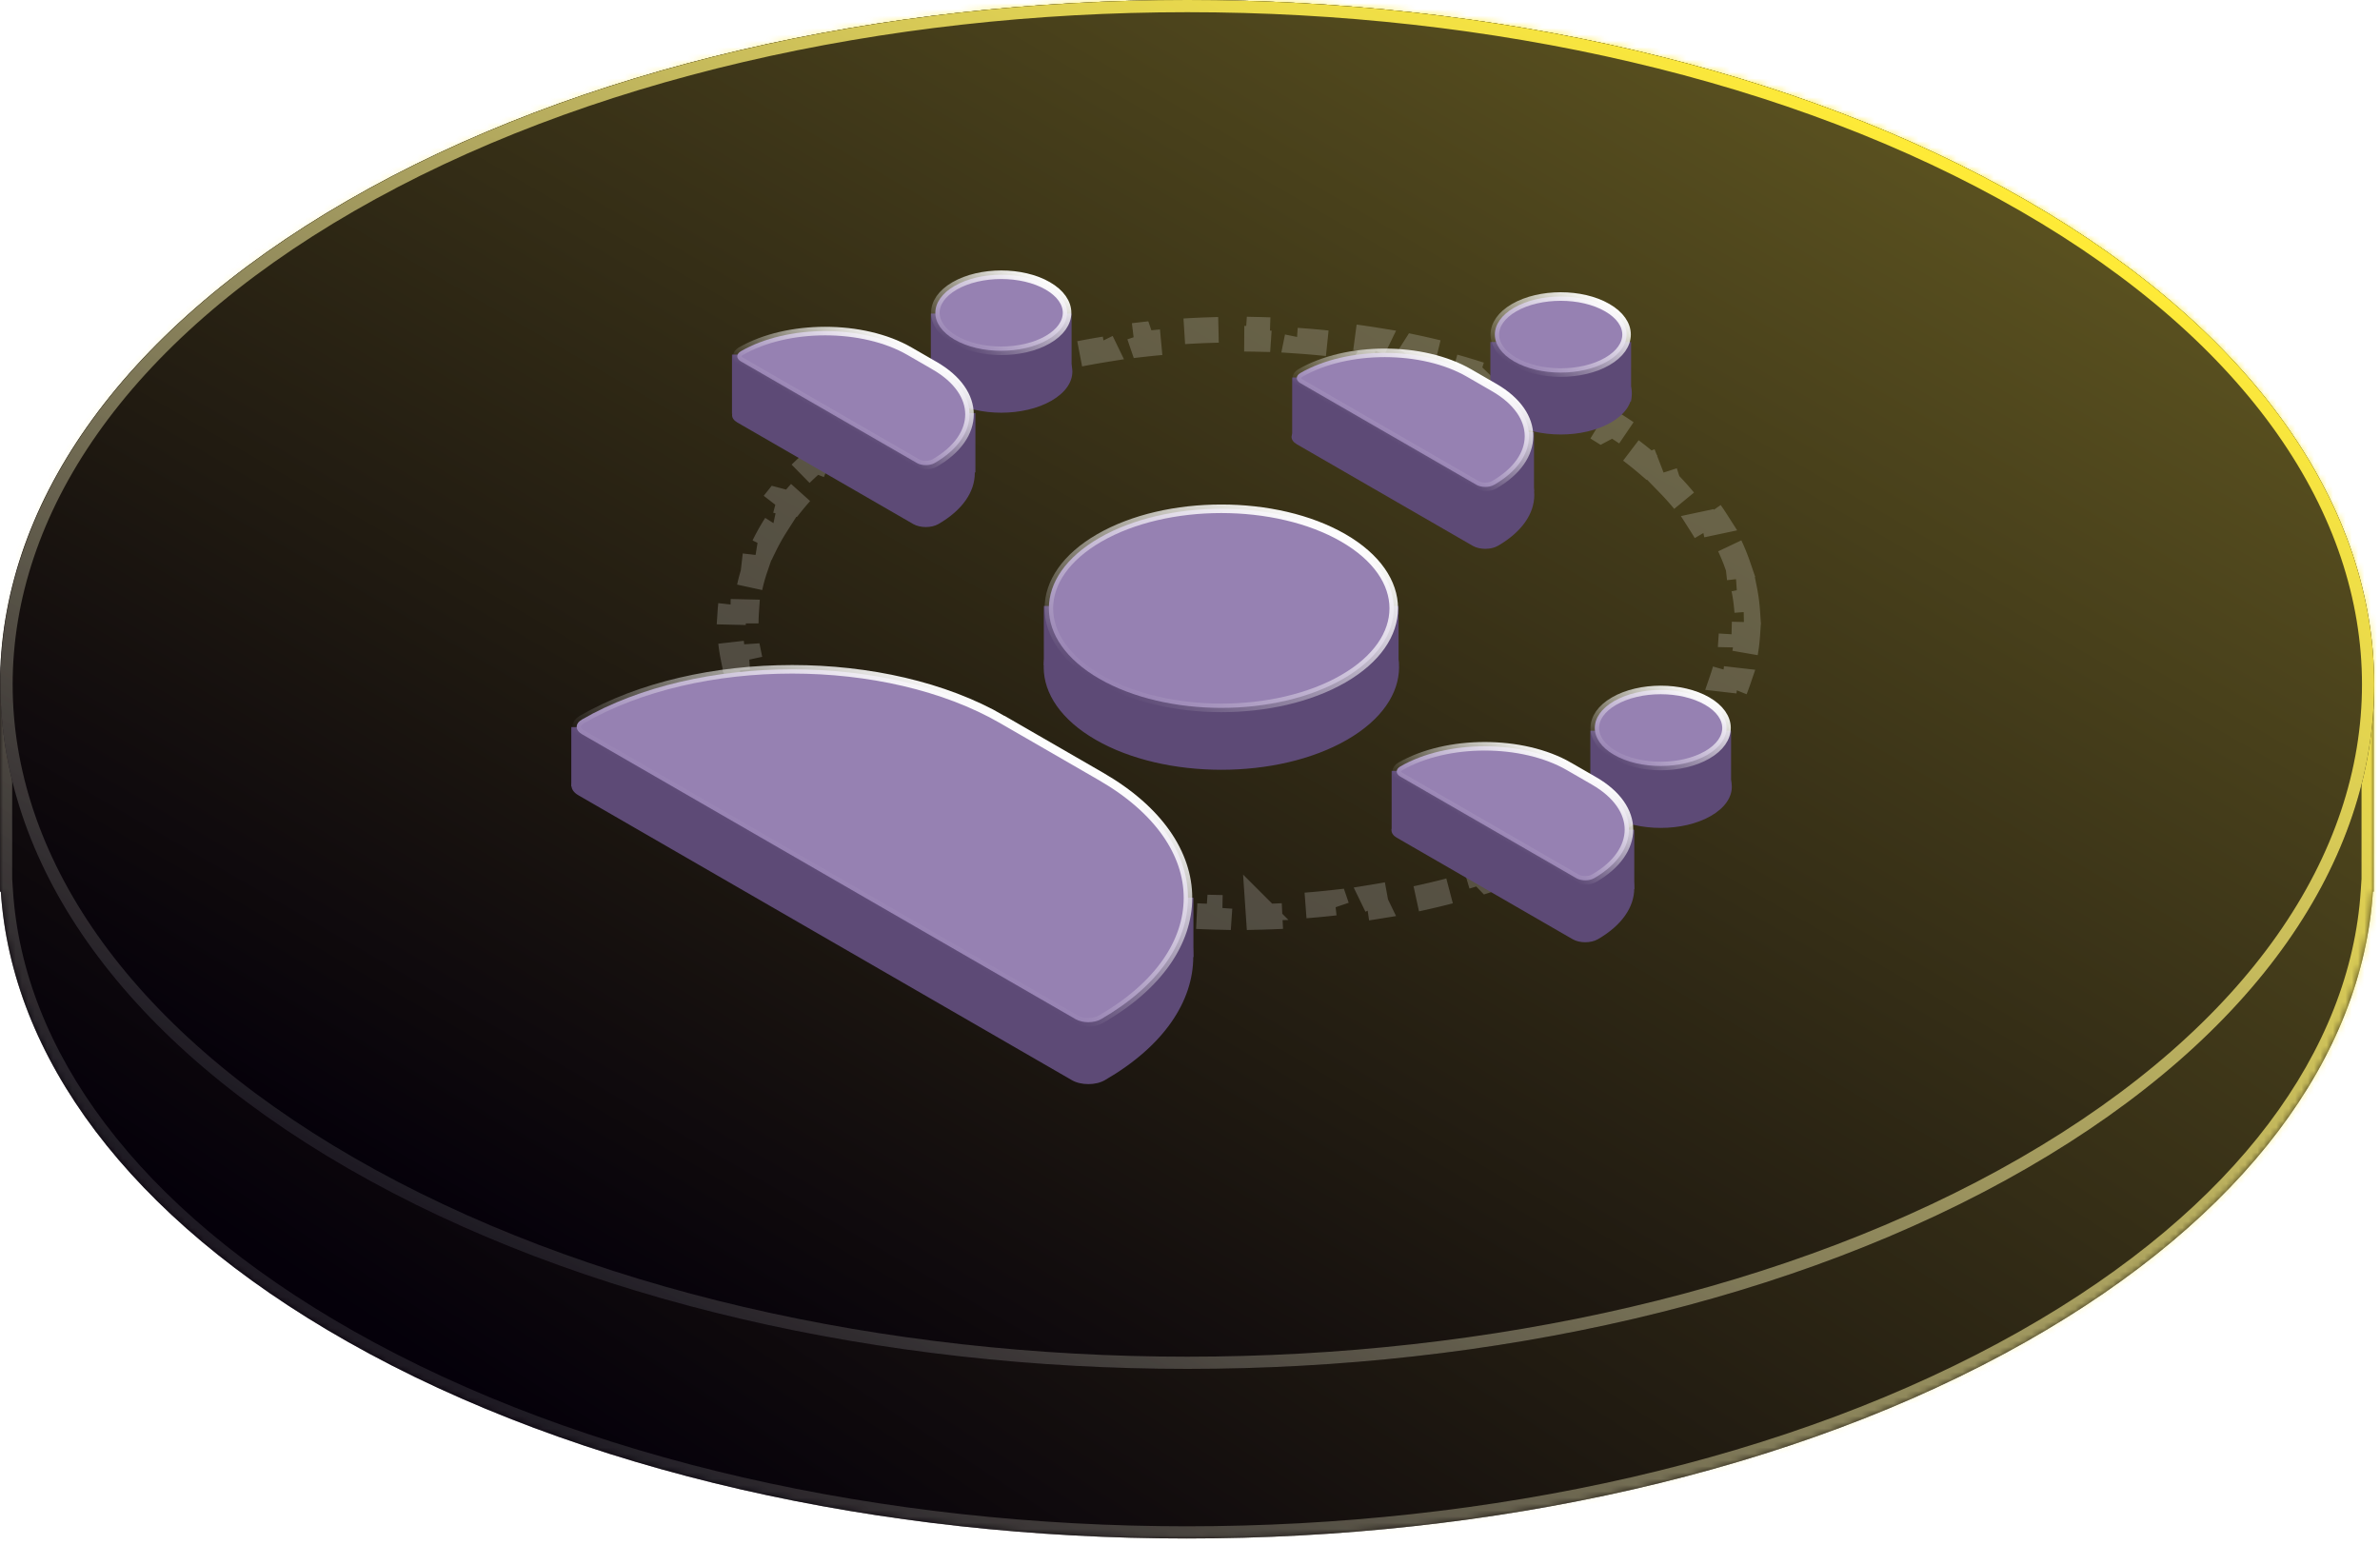 <svg xmlns="http://www.w3.org/2000/svg" width="379" height="246" fill="none"><g filter="url(#a)"><mask id="d" fill="#fff"><path fill-rule="evenodd" d="M55.357 31.925c73.809-42.567 193.477-42.567 267.286 0C359.549 53.21 378.001 81.107 378 109.003v33h-.131c-1.706 26.039-20.115 51.791-55.226 71.669-73.809 41.786-193.477 41.786-267.286 0-35.111-19.878-53.52-45.63-55.226-71.669H0v-33C-.002 81.107 18.45 53.21 55.357 31.925z" clip-rule="evenodd"/></mask><path fill="#05000A" fill-rule="evenodd" d="M55.357 31.925c73.809-42.567 193.477-42.567 267.286 0C359.549 53.21 378.001 81.107 378 109.003v33h-.131c-1.706 26.039-20.115 51.791-55.226 71.669-73.809 41.786-193.477 41.786-267.286 0-35.111-19.878-53.52-45.63-55.226-71.669H0v-33C-.002 81.107 18.45 53.21 55.357 31.925z" clip-rule="evenodd"/><path fill="url(#b)" fill-opacity=".5" fill-rule="evenodd" d="M55.357 31.925c73.809-42.567 193.477-42.567 267.286 0C359.549 53.21 378.001 81.107 378 109.003v33h-.131c-1.706 26.039-20.115 51.791-55.226 71.669-73.809 41.786-193.477 41.786-267.286 0-35.111-19.878-53.52-45.63-55.226-71.669H0v-33C-.002 81.107 18.45 53.21 55.357 31.925z" clip-rule="evenodd"/><path fill="url(#c)" d="m322.643 31.925-.97 1.682.97-1.682zm-267.286 0 .97 1.682-.97-1.682zM378 109.003h-1.942H378zm0 33v1.942h1.942v-1.942H378zm-.131 0v-1.941h-1.818l-.119 1.814 1.937.127zm-55.226 71.669.957 1.69-.957-1.69zm-267.286 0 .956-1.689-.956 1.689zM.13 142.003l1.937-.127-.119-1.814H.131v1.941zm-.131 0h-1.942v1.942H0v-1.942zm0-32.996h1.942H0zm0-.004h1.942H0zm323.613-78.76C286.344 8.75 237.619-1.942 189-1.942S91.656 8.75 54.387 30.243l1.94 3.364C92.867 12.534 140.88 1.942 189 1.942s96.133 10.592 132.673 31.665l1.94-3.363zm56.329 78.761c.001-28.836-19.07-57.272-56.329-78.76l-1.94 3.363c36.553 21.081 54.387 48.439 54.385 75.396l3.884.001zm-3.884-.001v33h3.884v-33h-3.884zM378 140.062h-.131v3.883H378v-3.883zm-54.4 75.3c35.441-20.065 54.442-46.307 56.207-73.232l-3.875-.254c-1.648 25.152-19.464 50.416-54.245 70.107l1.913 3.379zm-269.2 0c37.266 21.097 85.986 31.591 134.6 31.591 48.614 0 97.334-10.494 134.6-31.591l-1.913-3.379C285.144 232.671 237.125 243.07 189 243.07c-48.125 0-96.144-10.399-132.687-31.087l-1.913 3.379zM-1.807 142.13c1.765 26.925 20.766 53.167 56.207 73.232l1.913-3.379c-34.78-19.691-52.597-44.955-54.245-70.107l-3.875.254zm1.938-2.068H0v3.883h.13v-3.883zm1.81 1.941v-32.996h-3.883v32.996h3.884zm-3.883-33v.004h3.884v-.004h-3.884zm56.329-78.76c-37.26 21.489-56.33 49.925-56.329 78.761l3.884-.001C1.94 82.046 19.774 54.688 56.327 33.607l-1.94-3.363z" mask="url(#d)"/></g><g filter="url(#e)"><path fill="#05000A" d="M55.43 31.925c73.808-42.567 193.476-42.567 267.285 0 73.81 42.568 73.81 111.582 0 154.15-73.809 42.567-193.477 42.567-267.286 0-73.809-42.568-73.809-111.582 0-154.15z"/><path fill="url(#f)" fill-opacity=".5" d="M55.43 31.925c73.808-42.567 193.476-42.567 267.285 0 73.81 42.568 73.81 111.582 0 154.15-73.809 42.567-193.477 42.567-267.286 0-73.809-42.568-73.809-111.582 0-154.15z"/><path stroke="url(#g)" stroke-width="1.942" d="M55.914 32.766C92.636 11.588 140.828.971 189.072.971c48.244 0 96.436 10.617 133.158 31.795 36.728 21.182 54.872 48.808 54.872 76.234 0 27.426-18.144 55.052-54.872 76.234-36.722 21.178-84.914 31.795-133.158 31.795-48.244 0-96.436-10.617-133.158-31.795C19.186 164.052 1.043 136.426 1.043 109c0-27.426 18.143-55.052 54.871-76.234z"/></g><g style="mix-blend-mode:luminosity"><path stroke="#fff" stroke-dasharray="5.45 5.45" stroke-width="4.086" d="M141.724 131.346a74.865 74.865 0 0 1-2.142-1.285l-1.837.981a68.036 68.036 0 0 1-4.136-2.793l1.964-.895a57.489 57.489 0 0 1-3.626-2.878l-2.081.803a51.967 51.967 0 0 1-3.326-3.134l2.184-.705a43.87 43.87 0 0 1-2.795-3.172l-2.273.603a39.407 39.407 0 0 1-2.429-3.397l2.349-.498a33.807 33.807 0 0 1-1.896-3.388l-2.41.39a31.852 31.852 0 0 1-1.476-3.574l2.455-.28a28.326 28.326 0 0 1-.957-3.518l-2.485.168a27.58 27.58 0 0 1-.495-3.663l2.5-.056a26.469 26.469 0 0 1 0-3.562l-2.5-.057c.082-1.223.247-2.445.495-3.663l2.485.169a28.34 28.34 0 0 1 .957-3.519l-2.455-.28c.411-1.2.903-2.392 1.476-3.574l2.41.39a33.884 33.884 0 0 1 1.896-3.388l-2.349-.498a39.485 39.485 0 0 1 2.429-3.397l2.273.604a43.7 43.7 0 0 1 2.795-3.172l-2.184-.706a51.767 51.767 0 0 1 3.326-3.133l2.081.803a57.276 57.276 0 0 1 3.626-2.879l-1.964-.895a67.94 67.94 0 0 1 4.136-2.792l1.837.98a74.184 74.184 0 0 1 4.369-2.522l-1.699-1.06a85.59 85.59 0 0 1 4.836-2.388l1.551 1.134a91.226 91.226 0 0 1 4.985-2.094l-1.391-1.2a102.918 102.918 0 0 1 5.428-1.921l1.222 1.26a108.16 108.16 0 0 1 5.494-1.613l-1.046-1.313c1.935-.513 3.898-.98 5.884-1.402l.863 1.356c1.935-.41 3.893-.775 5.868-1.094l-.675-1.392c2.047-.33 4.112-.615 6.19-.852l.485 1.418c2.02-.23 4.053-.415 6.094-.553l-.291-1.435c2.108-.143 4.225-.238 6.344-.286l.098 1.444c2.055-.046 4.114-.046 6.169 0l.098-1.444c2.119.048 4.236.143 6.344.286l-.291 1.435c2.041.138 4.074.322 6.094.553l.485-1.418c2.078.237 4.143.521 6.19.852l-.675 1.392c1.975.32 3.933.684 5.868 1.094l.862-1.356c1.986.421 3.949.889 5.884 1.402l-1.045 1.313a108.06 108.06 0 0 1 5.494 1.614l1.222-1.261a102.43 102.43 0 0 1 5.427 1.92l-1.391 1.201a91.26 91.26 0 0 1 4.986 2.094l1.551-1.134a85.925 85.925 0 0 1 4.836 2.388l-1.699 1.06a74.184 74.184 0 0 1 4.369 2.522l1.836-.98a67.66 67.66 0 0 1 4.137 2.792l-1.964.895a57.24 57.24 0 0 1 3.626 2.879l2.08-.803a51.244 51.244 0 0 1 3.326 3.133l-2.183.706a43.444 43.444 0 0 1 2.794 3.172l2.274-.604a39.47 39.47 0 0 1 2.429 3.397l-2.349.498a34.073 34.073 0 0 1 1.896 3.388l2.41-.39a31.656 31.656 0 0 1 1.475 3.574l-2.455.28c.399 1.166.718 2.34.958 3.519l2.485-.169a27.58 27.58 0 0 1 .495 3.663l-2.5.057c.08 1.187.08 2.375 0 3.562l2.5.056a27.603 27.603 0 0 1-.495 3.663l-2.485-.168a28.332 28.332 0 0 1-.958 3.518l2.455.28c-.41 1.2-.902 2.392-1.475 3.574l-2.41-.39a34.007 34.007 0 0 1-1.896 3.388l2.349.498a39.407 39.407 0 0 1-2.429 3.397l-2.274-.603a43.612 43.612 0 0 1-2.794 3.172l2.183.705a51.441 51.441 0 0 1-3.326 3.134l-2.08-.803a57.489 57.489 0 0 1-3.626 2.878l1.964.895a67.754 67.754 0 0 1-4.137 2.793l-1.836-.982a75.761 75.761 0 0 1-4.369 2.523l1.699 1.06a85.18 85.18 0 0 1-4.836 2.388l-1.551-1.134a90.327 90.327 0 0 1-4.986 2.094l1.391 1.201a103.34 103.34 0 0 1-5.427 1.921l-1.222-1.261c-1.801.582-3.634 1.12-5.494 1.613l1.045 1.313c-1.935.514-3.898.981-5.884 1.402l-.862-1.356c-1.935.41-3.893.775-5.868 1.095l.675 1.391c-2.047.331-4.112.615-6.19.852l-.485-1.417c-2.02.23-4.053.414-6.094.552l.291 1.435c-2.108.143-4.225.238-6.344.286l-.098-1.444a134.97 134.97 0 0 1-6.169 0l-.098 1.444a140.928 140.928 0 0 1-6.344-.286l.291-1.435a133.471 133.471 0 0 1-6.094-.552l-.485 1.417a133.702 133.702 0 0 1-6.19-.852l.675-1.391c-1.975-.32-3.933-.685-5.868-1.095l-.863 1.356a119.246 119.246 0 0 1-5.884-1.402l1.046-1.313a107.144 107.144 0 0 1-5.494-1.613l-1.222 1.261a103.376 103.376 0 0 1-5.428-1.921l1.391-1.201a91.063 91.063 0 0 1-4.985-2.093l-1.551 1.133a84.85 84.85 0 0 1-4.836-2.388l1.699-1.06a75.761 75.761 0 0 1-2.227-1.237z" opacity=".2"/><path fill="#5D4A76" d="m206.504 70.746 28.023 16.179c1.105.638 2.899.638 4.003 0 7.727-4.461 7.727-11.719 0-16.18l-4.003-2.31c-7.726-4.462-20.297-4.462-28.023 0-1.105.637-1.105 1.673 0 2.31zm34.027-3.467c4.421 2.553 11.591 2.553 16.013 0 4.422-2.553 4.422-6.692 0-9.245-4.422-2.553-11.592-2.553-16.013 0-4.422 2.553-4.422 6.692 0 9.245z"/><path fill="#5D4A76" d="M237.332 54.462h22.412v9.449h-22.412zm-31.562 5.649h22.412v9.449H205.77z"/><path fill="#5D4A76" d="M221.869 68.802h22.412v9.449h-22.412zm31.383 47.571h22.412v9.449h-22.412zm-87.029-19.869h56.492v9.449h-56.492zm-75.248 19.29h18.373v9.449H90.975zm80.697 27.169h18.373v9.449h-18.373zm49.939-20.197h22.412v9.449h-22.412z"/><path fill="#5D4A76" d="M237.836 132.142h22.412v9.449h-22.412zm-88.401-48.685c7.726-4.46 7.726-11.718 0-16.18l-4.004-2.31c-7.726-4.461-20.296-4.461-28.023 0-1.105.637-1.105 1.673 0 2.31l28.023 16.18c1.105.638 2.899.638 4.004 0zm2.002-19.647c4.422 2.553 11.591 2.553 16.013 0 4.422-2.553 4.422-6.692 0-9.245-4.422-2.553-11.591-2.553-16.013 0-4.422 2.553-4.422 6.692 0 9.245z"/><path fill="#5D4A76" d="m254.446 133.4-4.003-2.311c-7.726-4.461-20.297-4.461-28.023 0-1.105.638-1.105 1.673 0 2.311l28.023 16.179c1.105.638 2.899.638 4.003 0 7.727-4.461 7.727-11.718 0-16.179zm2.004-3.467c4.422 2.553 11.592 2.553 16.014 0 4.422-2.553 4.422-6.692 0-9.245-4.422-2.553-11.592-2.553-16.014 0-4.421 2.553-4.421 6.692 0 9.245zm-81.97-12.122c11.037 6.372 28.995 6.372 40.033 0 11.037-6.372 11.037-16.741 0-23.113-11.038-6.372-28.996-6.372-40.033 0-11.037 6.372-11.037 16.741 0 23.113zm1.455 14.882-15.72-9.076c-18.781-10.842-49.341-10.842-68.12 0-1.447.835-1.447 2.191 0 3.026l78.6 45.38c1.446.835 3.793.835 5.24 0 18.78-10.843 18.78-28.487 0-39.33zm-59.371-76.222h11.203v9.449h-11.203zm27.561 9.316h11.203v9.449h-11.203zm4.107-15.846h22.412v9.449h-22.412z"/><path fill="#9681B2" stroke="url(#h)" stroke-width="1.362" d="m235.109 77.207-28.023-16.18c-.779-.45-.779-1.18 0-1.63 7.401-4.272 19.443-4.272 26.844 0l4.003 2.312c7.4 4.272 7.4 11.225 0 15.498-.779.45-2.045.45-2.824 0z"/><path fill="#9681B2" stroke="url(#i)" stroke-width="1.362" d="M255.948 57.561c-4.096 2.365-10.737 2.365-14.834 0-4.096-2.365-4.096-6.2 0-8.564 4.097-2.365 10.738-2.365 14.834 0s4.096 6.2 0 8.564z"/><path fill="#9681B2" stroke="url(#j)" stroke-width="1.362" d="M148.835 58.241c7.401 4.273 7.401 11.226 0 15.499-.779.45-2.044.45-2.823 0l-28.024-16.18c-.779-.45-.779-1.18 0-1.63 7.401-4.273 19.443-4.273 26.844 0l4.003 2.311z"/><path fill="#9681B2" stroke="url(#k)" stroke-width="1.362" d="M166.852 54.093c-4.096 2.365-10.737 2.365-14.833 0s-4.096-6.199 0-8.564 10.737-2.365 14.833 0 4.096 6.2 0 8.564z"/><path fill="#9681B2" stroke="url(#l)" stroke-width="1.362" d="m249.846 122.053 4.003 2.311c7.4 4.273 7.4 11.226 0 15.499-.779.449-2.045.449-2.824 0l-28.023-16.18c-.779-.449-.779-1.18 0-1.63 7.401-4.273 19.443-4.273 26.844 0z"/><path fill="#9681B2" stroke="url(#m)" stroke-width="1.362" d="M271.866 120.216c-4.096 2.365-10.737 2.365-14.834 0-4.096-2.365-4.096-6.199 0-8.564 4.097-2.365 10.738-2.365 14.834 0s4.096 6.199 0 8.564z"/><path fill="#9681B2" stroke="url(#n)" stroke-width="1.362" d="M213.913 108.095c-10.711 6.184-28.142 6.184-38.853 0-10.712-6.185-10.712-16.248 0-22.432 10.711-6.184 28.142-6.184 38.853 0 10.711 6.184 10.711 16.247 0 22.432z"/><path fill="#9681B2" stroke="url(#o)" stroke-width="1.362" d="m159.615 114.582 15.72 9.076c18.455 10.655 18.455 27.993 0 38.648-1.12.647-2.94.647-4.06 0l-78.6-45.38c-1.121-.647-1.121-1.697 0-2.344 18.454-10.655 48.485-10.655 66.94 0z"/></g><defs><linearGradient id="b" x1="446.264" x2="214.971" y1="-44.246" y2="312.589" gradientUnits="userSpaceOnUse"><stop stop-color="#FFED49"/><stop offset="1" stop-color="#05000A"/></linearGradient><linearGradient id="c" x1="322.644" x2="164.495" y1="35.881" y2="279.871" gradientUnits="userSpaceOnUse"><stop stop-color="#FFEB36"/><stop offset="1" stop-color="#fff" stop-opacity=".1"/></linearGradient><linearGradient id="f" x1="446.336" x2="251.203" y1="-39.368" y2="298.981" gradientUnits="userSpaceOnUse"><stop stop-color="#FFED49"/><stop offset="1" stop-color="#05000A"/></linearGradient><linearGradient id="g" x1="322.716" x2="189.292" y1="31.925" y2="263.276" gradientUnits="userSpaceOnUse"><stop stop-color="#FFEB36"/><stop offset="1" stop-color="#fff" stop-opacity=".1"/></linearGradient><linearGradient id="h" x1="236.521" x2="228.514" y1="60.212" y2="74.08" gradientUnits="userSpaceOnUse"><stop stop-color="#fff"/><stop offset="1" stop-color="#fff" stop-opacity="0"/></linearGradient><linearGradient id="i" x1="256.538" x2="248.531" y1="48.656" y2="62.524" gradientUnits="userSpaceOnUse"><stop stop-color="#fff"/><stop offset="1" stop-color="#fff" stop-opacity="0"/></linearGradient><linearGradient id="j" x1="147.423" x2="139.417" y1="56.745" y2="70.613" gradientUnits="userSpaceOnUse"><stop stop-color="#fff"/><stop offset="1" stop-color="#fff" stop-opacity="0"/></linearGradient><linearGradient id="k" x1="167.442" x2="159.436" y1="45.188" y2="59.056" gradientUnits="userSpaceOnUse"><stop stop-color="#fff"/><stop offset="1" stop-color="#fff" stop-opacity="0"/></linearGradient><linearGradient id="l" x1="252.437" x2="244.43" y1="122.868" y2="136.736" gradientUnits="userSpaceOnUse"><stop stop-color="#fff"/><stop offset="1" stop-color="#fff" stop-opacity="0"/></linearGradient><linearGradient id="m" x1="272.456" x2="264.449" y1="111.312" y2="125.179" gradientUnits="userSpaceOnUse"><stop stop-color="#fff"/><stop offset="1" stop-color="#fff" stop-opacity="0"/></linearGradient><linearGradient id="n" x1="214.503" x2="194.486" y1="85.322" y2="119.992" gradientUnits="userSpaceOnUse"><stop stop-color="#fff"/><stop offset="1" stop-color="#fff" stop-opacity="0"/></linearGradient><linearGradient id="o" x1="168.065" x2="149.725" y1="118.779" y2="150.545" gradientUnits="userSpaceOnUse"><stop stop-color="#fff"/><stop offset="1" stop-color="#fff" stop-opacity="0"/></linearGradient><filter id="a" width="430.885" height="297.897" x="-26.443" y="-26.443" color-interpolation-filters="sRGB" filterUnits="userSpaceOnUse"><feFlood flood-opacity="0" result="BackgroundImageFix"/><feGaussianBlur in="BackgroundImageFix" stdDeviation="13.221"/><feComposite in2="SourceAlpha" operator="in" result="effect1_backgroundBlur_350_804"/><feBlend in="SourceGraphic" in2="effect1_backgroundBlur_350_804" result="shape"/></filter><filter id="e" width="430.885" height="270.885" x="-26.37" y="-26.443" color-interpolation-filters="sRGB" filterUnits="userSpaceOnUse"><feFlood flood-opacity="0" result="BackgroundImageFix"/><feGaussianBlur in="BackgroundImageFix" stdDeviation="13.221"/><feComposite in2="SourceAlpha" operator="in" result="effect1_backgroundBlur_350_804"/><feBlend in="SourceGraphic" in2="effect1_backgroundBlur_350_804" result="shape"/></filter></defs></svg>